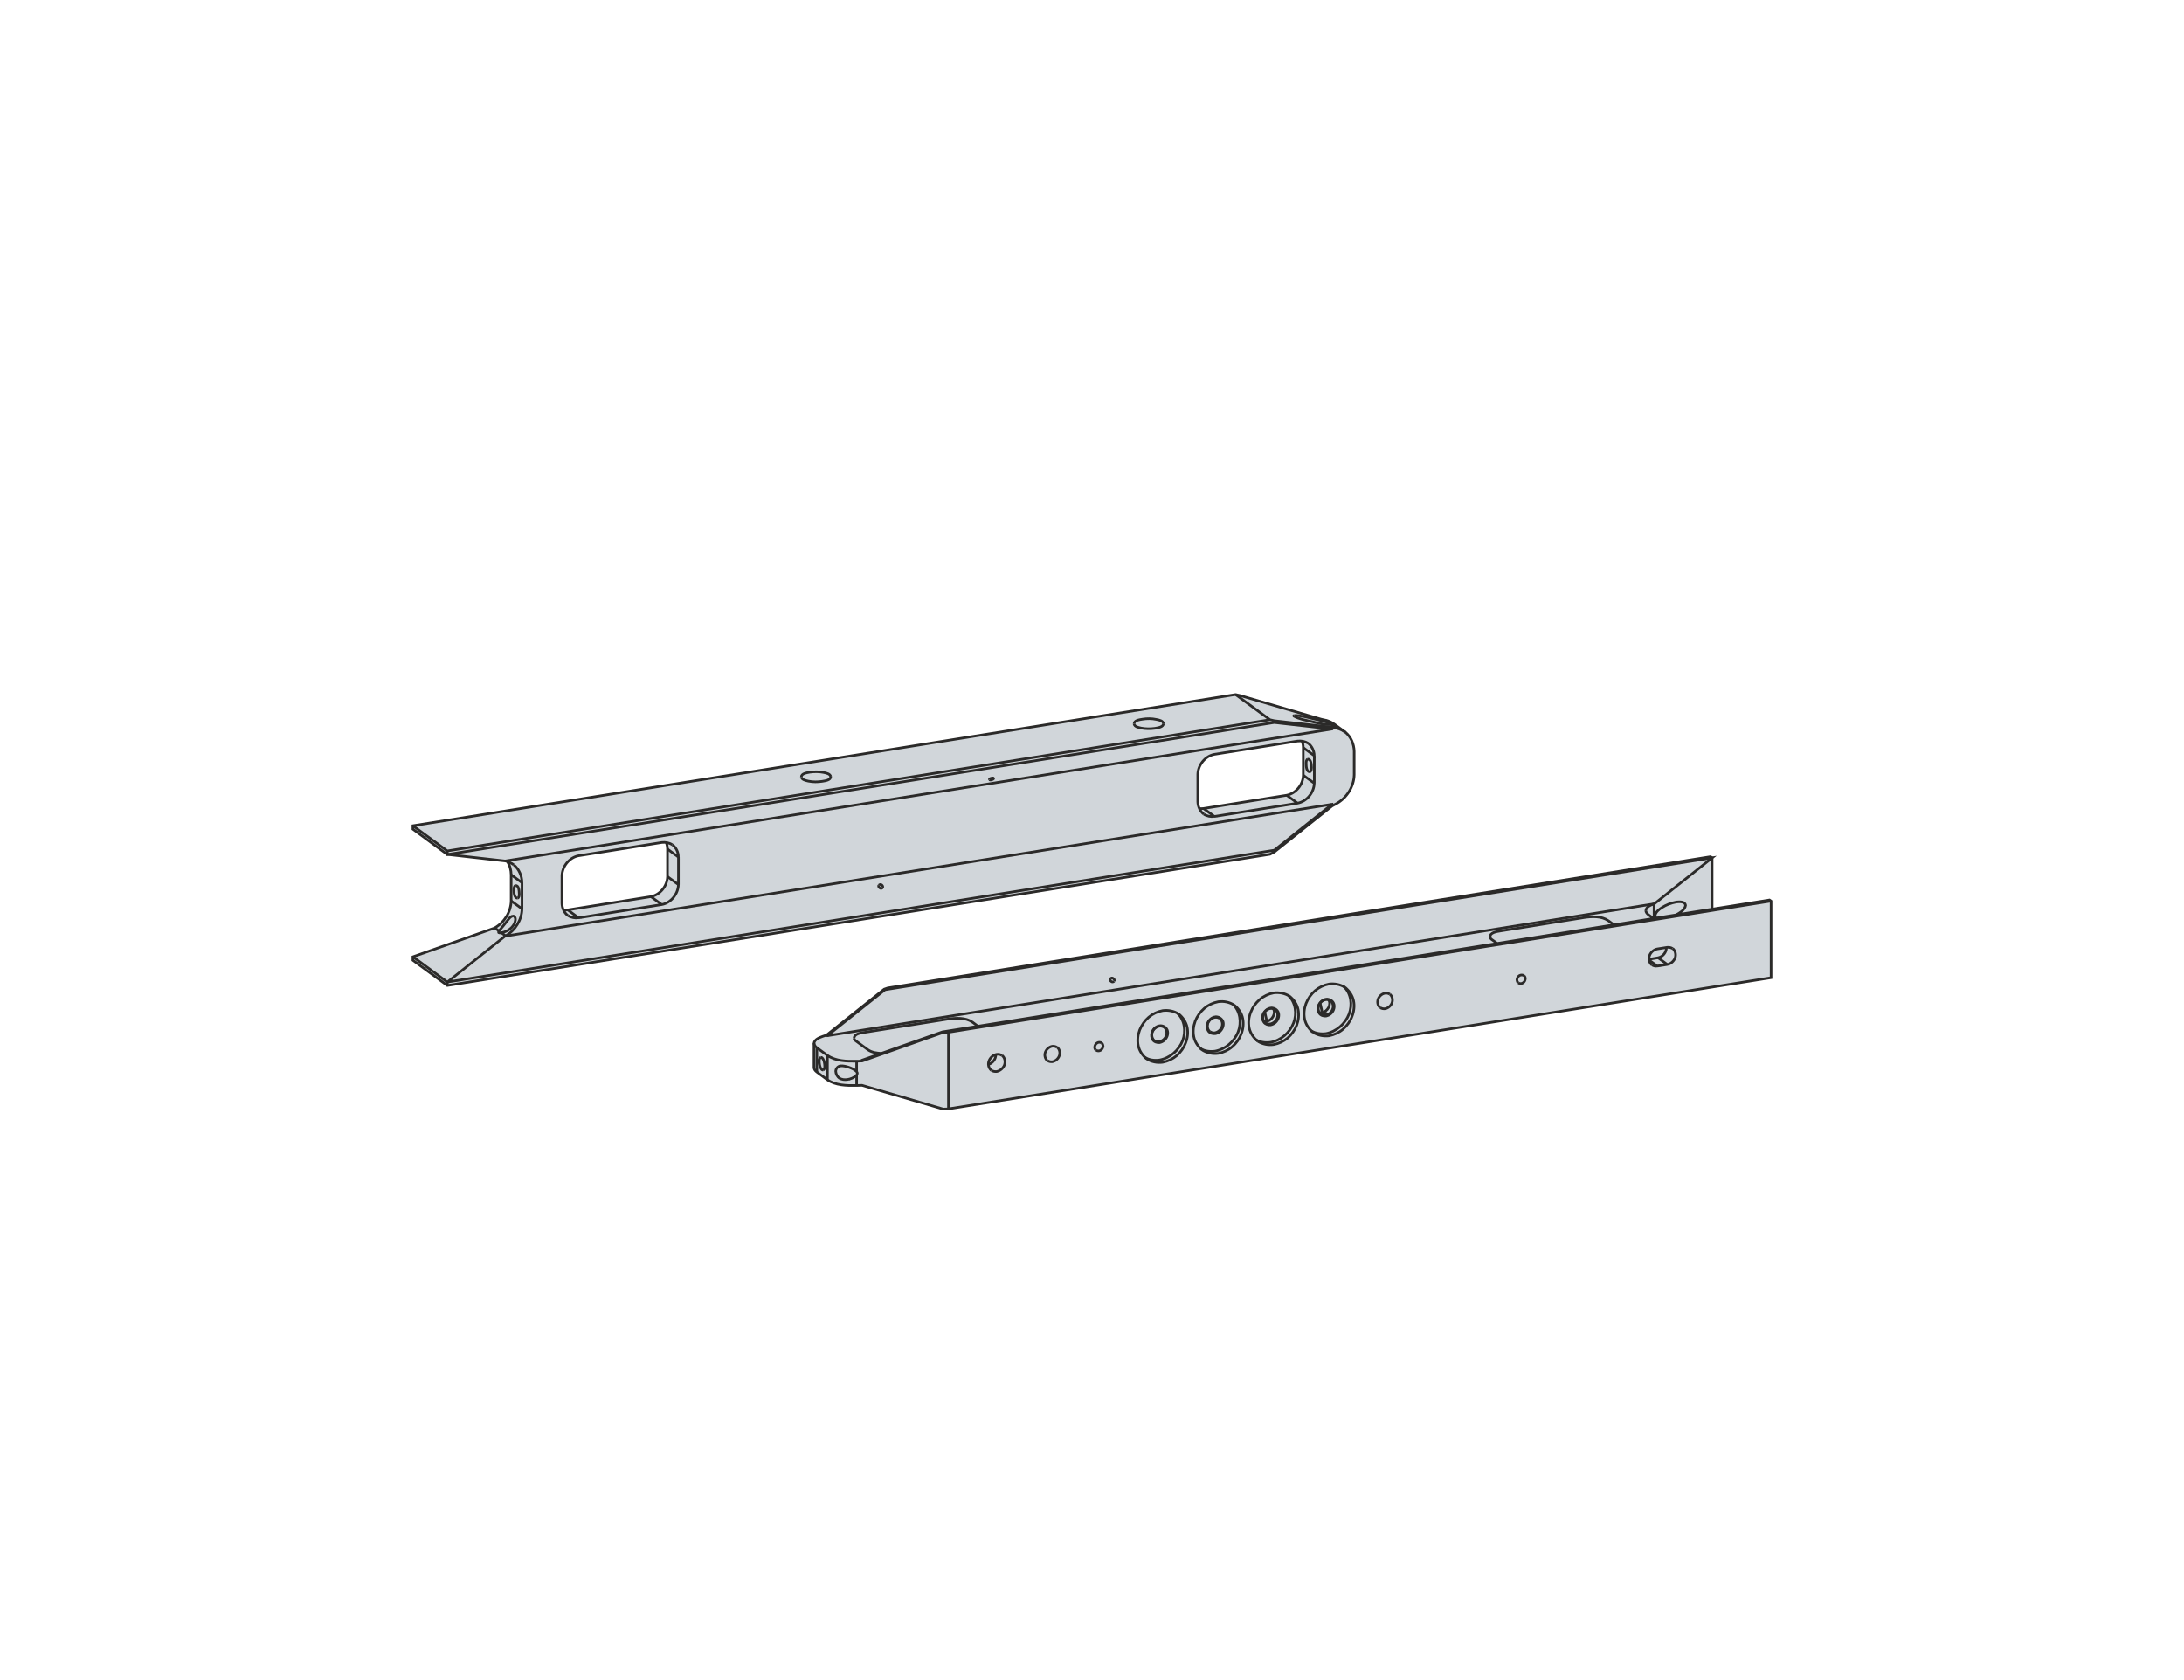 <?xml version="1.0" encoding="UTF-8"?>
<!DOCTYPE svg PUBLIC "-//W3C//DTD SVG 1.1//EN" "http://www.w3.org/Graphics/SVG/1.1/DTD/svg11.dtd">
<!-- Creator: Corel DESIGNER -->
<svg xmlns="http://www.w3.org/2000/svg" xml:space="preserve" width="65mm" height="50mm" version="1.1" style="shape-rendering:geometricPrecision; text-rendering:geometricPrecision; image-rendering:optimizeQuality; fill-rule:evenodd; clip-rule:evenodd"
viewBox="0 0 1594.28 1226.37"
 xmlns:xlink="http://www.w3.org/1999/xlink"
 xmlns:xodm="http://www.corel.com/coreldraw/odm/2003">
 <defs>
  <style type="text/css">
   <![CDATA[
    .str0 {stroke:#2B2A29;stroke-width:1.87;stroke-miterlimit:22.926}
    .fil0 {fill:none}
    .fil2 {fill:#D1D6DA}
    .fil3 {fill:#D1D6DA;fill-rule:nonzero}
    .fil1 {fill:#D1D6DA;fill-rule:nonzero}
   ]]>
  </style>
 </defs>
 <g id="Ebene_x0020_1">
  <rect class="fil0" width="1594.28" height="1226.37"/>
  <g id="_2003973822096">
   <g id="xxxxxx_AT2000-0250-0006.stp-1.svg">
    <g>
     <path id="_289746" class="fil1" d="M1292.86 713.69l0 -55.9 -1.15 -0.83 -41.9 6.68 0 -37.45 -1.15 -0.83 -600.61 95.82 -2.62 0.9 -42.09 33.52 -2.88 0.96c-2.43,0.83 -5.99,2.33 -6.27,5.05l0 17.59c0.02,1.42 0.98,2.5 1.98,3.26l7.74 5.69c5.56,4.01 14.14,4.38 21.3,4.22l4.03 -0.13 59.29 17.33 3.71 -0.13 600.61 -95.75z"/>
     <path class="fil2" d="M900.9 733.64c-3.39,-2.18 -7.55,-3 -11.58,-2.43 -3.77,0.7 -7.29,2.37 -10.17,4.8 -2.94,2.56 -5.25,5.76 -6.65,9.4 -1.34,3.58 -1.79,7.55 -1.02,11.32 0.77,3.9 3.13,7.29 6.27,9.79 3.39,2.17 7.55,2.94 11.58,2.43 3.71,-0.7 7.29,-2.36 10.17,-4.86 2.94,-2.49 5.24,-5.76 6.59,-9.34 1.41,-3.58 1.86,-7.55 1.09,-11.32 -0.77,-3.9 -3.13,-7.29 -6.27,-9.79zm17.27 26.42c3.39,2.17 7.55,3 11.58,2.43 3.77,-0.7 7.29,-2.36 10.24,-4.8 2.88,-2.56 5.18,-5.82 6.59,-9.4 1.34,-3.58 1.79,-7.55 1.02,-11.32 -0.77,-3.9 -3.13,-7.29 -6.27,-9.79 -3.39,-2.18 -7.55,-2.94 -11.58,-2.43 -3.71,0.7 -7.29,2.36 -10.17,4.86 -2.94,2.49 -5.25,5.75 -6.59,9.34 -1.41,3.58 -1.86,7.55 -1.09,11.32 0.83,3.9 3.2,7.29 6.27,9.79zm-57.82 -19.96c3.07,2.49 5.44,5.88 6.27,9.79 0.77,3.77 0.32,7.74 -1.09,11.32 -1.34,3.58 -3.65,6.84 -6.59,9.4 -2.88,2.43 -6.46,4.09 -10.17,4.8 -4.03,0.58 -8.18,-0.26 -11.64,-2.43 -3.07,-2.5 -5.44,-5.89 -6.2,-9.79 -0.77,-3.77 -0.32,-7.74 1.02,-11.32 1.41,-3.58 3.71,-6.84 6.59,-9.34 2.94,-2.49 6.46,-4.16 10.23,-4.86 3.97,-0.51 8.19,0.26 11.58,2.43zm98.24 13.5c3.46,2.17 7.61,3 11.64,2.49 3.71,-0.77 7.29,-2.36 10.17,-4.86 2.94,-2.56 5.25,-5.75 6.59,-9.4 1.41,-3.58 1.85,-7.55 1.09,-11.32 -0.83,-3.9 -3.2,-7.29 -6.27,-9.79 -3.39,-2.18 -7.61,-2.94 -11.58,-2.43 -3.77,0.7 -7.29,2.36 -10.24,4.86 -2.88,2.49 -5.18,5.75 -6.59,9.34 -1.34,3.58 -1.79,7.55 -1.02,11.32 0.77,3.9 3.13,7.29 6.2,9.79z"/>
    </g>
    <g id="_Root">
     <g id="xxxxxx_AT2000-0250-0006">
      <g id="_289746_0">
       <g>
        <path class="fil0 str0" d="M1201.46 664.56c0.32,-2.62 3.39,-3.84 5.88,-4.73l0.38 -0.13 42.09 -33.52 -603.74 96.26 -42.15 33.58m273.82 10.49c3.39,2.17 7.55,2.94 11.58,2.43 3.71,-0.7 7.29,-2.36 10.17,-4.86 2.94,-2.49 5.24,-5.76 6.59,-9.34 1.41,-3.58 1.86,-7.55 1.09,-11.32 -0.77,-3.9 -3.13,-7.29 -6.27,-9.79m17.27 26.42c3.39,2.17 7.55,3 11.58,2.43 3.77,-0.7 7.29,-2.36 10.24,-4.8 2.88,-2.56 5.18,-5.82 6.59,-9.4 1.34,-3.58 1.79,-7.55 1.02,-11.32 -0.77,-3.9 -3.13,-7.29 -6.27,-9.79m-80.98 12.92c3.07,2.49 5.44,5.88 6.27,9.79 0.77,3.77 0.32,7.74 -1.09,11.32 -1.34,3.58 -3.65,6.84 -6.59,9.4 -2.88,2.43 -6.46,4.09 -10.17,4.8 -4.03,0.58 -8.18,-0.26 -11.64,-2.43m121.46 -19.38c3.46,2.17 7.61,3 11.64,2.49 3.71,-0.77 7.29,-2.36 10.17,-4.86 2.94,-2.56 5.25,-5.75 6.59,-9.4 1.41,-3.58 1.85,-7.55 1.09,-11.32 -0.83,-3.9 -3.2,-7.29 -6.27,-9.79m241.84 -62.3c2.62,-0.32 6.4,-0.32 6.78,2.37 -0.45,3.33 -3.84,5.31 -6.78,6.97m-605.21 120.25c-1.92,0.26 -3.97,0.06 -5.63,-0.96 -1.67,-1.09 -2.62,-3.07 -2.75,-5.05 0.06,-1.92 1.47,-3.64 3.39,-3.97m273.57 -35.82c-1.41,0.32 -2.75,1.03 -3.77,2.05 -0.89,0.9 -1.53,1.98 -1.85,3.2 -0.51,1.73 -0.32,3.71 0.7,5.18 1.09,1.53 3.13,2.11 4.93,1.92 1.28,-0.19 2.43,-0.77 3.39,-1.54 0.9,-0.83 1.66,-1.92 2.11,-3.07 0.45,-1.21 0.64,-2.49 0.38,-3.71 -0.58,-2.56 -3.26,-4.29 -5.88,-4.03m-82.7 19.19c0.51,0.58 0.83,1.34 0.9,2.11 -0.06,1.28 -0.77,2.5 -1.85,3.2 -1.02,0.58 -2.43,0.58 -3.33,-0.19m-200.78 5.31c-1.41,0.58 -1.28,2.62 -1.15,4.09 0.19,1.85 0.58,3.77 1.98,4.99 0.19,0.13 0.45,0.19 0.77,0.19m507.41 -63.71c0.96,0.7 2.3,0.77 3.33,0.13 1.15,-0.64 1.79,-1.92 1.85,-3.2 0,-0.77 -0.32,-1.53 -0.9,-2.11m-97.99 13.5c1.79,1.47 2.36,4.15 1.54,6.33 -0.83,2.18 -2.75,3.84 -5.06,4.28 -1.15,0.13 -2.43,-0.06 -3.45,-0.77m-276.12 34.86c2.05,1.6 2.62,4.61 1.72,7.03 -0.96,2.37 -3.13,4.22 -5.63,4.73 -1.34,0.13 -2.69,-0.13 -3.84,-0.83m122.74 -32.62c-1.41,0.26 -2.75,0.96 -3.77,1.98 -0.9,0.9 -1.54,2.05 -1.92,3.26 -0.45,1.73 -0.26,3.71 0.77,5.12 1.09,1.54 3.07,2.11 4.93,1.98 1.21,-0.26 2.43,-0.83 3.33,-1.6 0.96,-0.83 1.73,-1.92 2.17,-3.07 0.45,-1.15 0.58,-2.49 0.32,-3.71 -0.51,-2.56 -3.2,-4.29 -5.82,-3.97m-3.71 10.94c1.03,0.64 2.3,0.9 3.52,0.7 2.24,-0.45 4.22,-2.11 4.99,-4.29 0.89,-2.17 0.32,-4.86 -1.54,-6.33m81.04 -12.92c1.79,1.47 2.37,4.16 1.54,6.33 -0.83,2.17 -2.75,3.84 -5.05,4.28 -1.22,0.19 -2.43,-0.06 -3.45,-0.7m47.4 -16.31c1.85,1.41 2.43,4.09 1.54,6.33 -0.77,2.11 -2.75,3.77 -4.99,4.22 -1.21,0.19 -2.49,-0.06 -3.52,-0.7m-36.71 -4.48c-1.41,0.26 -2.75,0.96 -3.77,1.98 -0.9,0.9 -1.6,2.05 -1.92,3.26 -0.51,1.73 -0.32,3.71 0.77,5.12 1.09,1.53 3.07,2.17 4.92,1.98 1.22,-0.26 2.37,-0.83 3.33,-1.6 0.96,-0.83 1.73,-1.92 2.18,-3.07 0.45,-1.15 0.58,-2.49 0.32,-3.71 -0.51,-2.56 -3.2,-4.28 -5.82,-3.97m40.43 -6.46c-1.41,0.26 -2.75,0.96 -3.77,1.98 -0.9,0.9 -1.54,2.05 -1.92,3.26 -0.45,1.73 -0.32,3.71 0.77,5.12 1.09,1.54 3.07,2.18 4.93,1.98 1.21,-0.26 2.37,-0.77 3.33,-1.6 0.96,-0.83 1.73,-1.85 2.18,-3.07 0.45,-1.15 0.57,-2.49 0.32,-3.71 -0.51,-2.56 -3.2,-4.22 -5.82,-3.97m-84.56 23.79c1.02,0.7 2.24,0.9 3.45,0.77 2.24,-0.45 4.22,-2.11 5.05,-4.29 0.83,-2.17 0.26,-4.86 -1.6,-6.33m320 -44.2l6.78 4.99c2.49,-0.45 4.67,-2.37 5.63,-4.73 0.9,-2.43 0.26,-5.44 -1.73,-7.04m-449.33 72.15c1.85,1.47 2.36,4.16 1.54,6.33 -0.83,2.18 -2.75,3.84 -5.06,4.28 -1.15,0.13 -2.43,-0.13 -3.45,-0.77m441.28 -69.91c1.09,0.77 2.49,1.02 3.84,0.83l-6.01 -4.35m-235.38 39.72c0.13,-0.26 0.06,-0.58 -0.13,-0.7 -0.7,-0.51 -1.66,-0.45 -2.49,-0.39 -0.26,0.06 -0.58,0.13 -0.7,0.32m-154.53 -25.33c0.19,-0.26 0.58,-0.51 0.9,-0.58 1.21,-0.06 2.37,1.22 1.85,2.3m-182.1 37.36c-3.13,0.51 -7.8,1.15 -7.74,4.35m86.29 -11.83c-5.05,-3.39 -11.77,-3.07 -17.85,-2.18m464.24 -74.07c6.01,-0.9 12.79,-1.21 17.85,2.24m-86.28 11.77c-0.06,-3.13 4.61,-3.77 7.74,-4.28m-499.23 102.85l0 -17.59c-1.02,-0.83 -1.98,-1.92 -1.98,-3.26m31.02 20.47l0 -7.36c-7.36,0.13 -15.29,-0.06 -21.3,-4.22l0 17.65m21.3 4.22l0 -7.42m582.12 -114.56l0 -10.55m2.43 45.41l7.29 -1.15m-525.2 39.85l-60.7 9.66m82.58 -4.48l-4.03 -3m-21.75 7.1l0.57 0.45 -59.29 20.91 -4.03 0.13m297.94 -35.94l1.54 6.78m170.72 -65.95l60.7 -9.72m-552.19 100.61l-7.74 -5.63m367.4 -32.56l1.54 6.78m-319.68 -17.01l0.64 0.38m646.79 -64.66l-600.61 95.75 0 55.91m-3.71 -55.78l3.71 -0.13m481.7 -81.42l4.03 2.94"/>
       </g>
       <g>
        <path class="fil0 str0" d="M603.35 755.58l0.58 0.45 603.8 -96.33m-331.45 105.67c3.13,1.98 7.1,2.43 10.75,1.92 7.55,-1.47 14.07,-7.03 16.82,-14.2 2.56,-6.72 1.47,-15.03 -3.77,-19.96m-64.34 38.7c3.13,1.98 7.1,2.43 10.75,1.92 7.55,-1.41 14.07,-7.03 16.82,-14.2 2.56,-6.72 1.47,-15.03 -3.77,-19.96m57.24 19.32c3.13,1.98 7.04,2.43 10.75,1.92 7.55,-1.41 14.01,-7.03 16.76,-14.2 2.62,-6.72 1.47,-15.03 -3.77,-19.96m16.5 25.65c3.2,2.05 7.16,2.56 10.94,2.11 7.55,-1.41 14.07,-7.1 16.82,-14.27 2.56,-6.72 1.47,-15.03 -3.77,-19.96m-259.5 56.8c3.13,-0.9 5.57,-4.03 5.37,-7.29m476.84 -69.53l6.59 -1.09c3.46,-0.64 6.27,-3.97 6.08,-7.48m-293.84 53.86c0.7,0.13 1.41,0.19 2.18,0.06 3.97,-0.77 6.91,-5.95 4.67,-9.34m40.42 -6.39c2.24,3.33 -0.7,8.57 -4.67,9.27 -0.7,0.13 -1.41,0.06 -2.11,-0.06m-334.4 35.12l0.64 0.45"/>
       </g>
       <g>
        <path class="fil0 str0" d="M1249.81 663.6l0 -37.42 -1.15 -0.83 -600.61 95.82 -2.62 0.9 -42.09 33.52 -2.88 0.96c-2.62,0.96 -5.89,2.24 -6.27,5.05l0 17.59c0,1.34 0.96,2.49 1.98,3.26l7.74 5.69c6.01,4.16 13.94,4.35 21.3,4.22l4.03 -0.13 59.29 17.33 3.71 -0.13 600.61 -95.75 0 -55.9 -1.15 -0.83 -603.74 96.26 -59.36 20.92 0 0m-8.19 13.56l-0.64 0.13m348.66 -47.33l-0.26 0.45m-157.73 -26.29l0.32 -0.38m90.12 19.38c-3.39,-2.17 -7.55,-3 -11.58,-2.43 -3.77,0.7 -7.29,2.37 -10.17,4.8 -2.94,2.56 -5.24,5.76 -6.65,9.4 -1.34,3.58 -1.79,7.55 -1.02,11.32 0.77,3.9 3.13,7.29 6.27,9.79m63.58 -39.34c-3.39,-2.17 -7.55,-2.94 -11.58,-2.43 -3.71,0.7 -7.29,2.37 -10.17,4.86 -2.94,2.49 -5.25,5.76 -6.59,9.34 -1.41,3.58 -1.86,7.55 -1.09,11.32 0.83,3.9 3.2,7.29 6.27,9.79m-81.04 12.92c-3.07,-2.49 -5.44,-5.88 -6.2,-9.79 -0.77,-3.77 -0.32,-7.74 1.02,-11.32 1.41,-3.58 3.71,-6.84 6.59,-9.34 2.94,-2.49 6.46,-4.16 10.23,-4.86 3.97,-0.51 8.19,0.26 11.58,2.43m121.46 -19.38c-3.39,-2.17 -7.61,-2.94 -11.58,-2.43 -3.77,0.7 -7.29,2.37 -10.24,4.86 -2.88,2.49 -5.18,5.76 -6.59,9.34 -1.34,3.58 -1.79,7.55 -1.02,11.32 0.77,3.9 3.13,7.29 6.2,9.79m250.54 -83.6c-0.51,-0.38 -0.77,-1.02 -0.9,-1.66 0.38,-2.56 2.69,-4.41 4.93,-5.82 3.13,-2.05 6.78,-3.39 10.49,-4.09m-610.2 119.61c1.98,-0.19 3.96,0.32 5.88,0.9 2.11,0.7 4.28,1.6 5.88,3.13 0.32,0.39 0.64,0.9 0.64,1.41 -0.06,0.58 -0.26,1.09 -0.64,1.47 -1.85,1.79 -4.28,2.69 -6.78,3.07m181.59 -21.49c-0.58,-0.51 -0.9,-1.28 -0.9,-2.05 0.06,-1.28 0.7,-2.56 1.85,-3.2 1.02,-0.64 2.37,-0.58 3.33,0.13m-203.46 19.7c1.41,-0.51 1.28,-2.56 1.15,-4.09 -0.19,-1.79 -0.58,-3.71 -1.92,-4.93 -0.26,-0.13 -0.51,-0.26 -0.83,-0.26m513.3 -59.61c-0.9,-0.7 -2.3,-0.7 -3.33,-0.13 -1.09,0.64 -1.79,1.92 -1.85,3.2 0.06,0.77 0.38,1.54 0.9,2.11m-100.68 18.17c-1.85,-1.41 -2.37,-4.09 -1.54,-6.33 0.83,-2.11 2.75,-3.84 4.99,-4.22 1.22,-0.19 2.49,0.06 3.52,0.7m-290.84 55.65c-2.05,-1.66 -2.69,-4.6 -1.73,-7.03 0.9,-2.37 3.07,-4.28 5.57,-4.73 1.34,-0.19 2.75,0.06 3.9,0.83m118.27 -20.66c-1.03,-0.64 -2.24,-0.9 -3.46,-0.7 -2.3,0.45 -4.22,2.11 -5.05,4.28 -0.83,2.18 -0.26,4.86 1.54,6.33m81.04 -12.92c-1.85,-1.47 -2.43,-4.16 -1.54,-6.33 0.77,-2.17 2.75,-3.84 4.99,-4.28 1.22,-0.19 2.49,0.06 3.52,0.7m33.45 3.45c-1.79,-1.47 -2.37,-4.16 -1.54,-6.33 0.83,-2.18 2.75,-3.84 5.06,-4.29 1.15,-0.13 2.43,0.06 3.45,0.77m-80.91 12.86c-1.02,-0.64 -2.24,-0.9 -3.45,-0.7 -2.24,0.39 -4.22,2.11 -5.05,4.22 -0.83,2.24 -0.26,4.93 1.6,6.33m337.59 -60.83c-1.15,-0.7 -2.56,-0.96 -3.9,-0.83l-7.29 1.15c-2.49,0.51 -4.67,2.37 -5.57,4.73 -0.96,2.43 -0.32,5.44 1.73,7.03m-441.28 69.91c-1.79,-1.47 -2.37,-4.16 -1.54,-6.33 0.83,-2.11 2.75,-3.84 4.99,-4.28 1.22,-0.13 2.49,0.13 3.52,0.77m193.42 -24.63c-0.06,0.32 0.26,0.45 0.51,0.64 0.64,0.32 1.34,0.51 2.11,0.45 0.26,0 0.51,-0.13 0.7,-0.32m-155.11 -24.37c-0.19,0.26 -0.51,0.45 -0.9,0.51 -1.15,0.13 -2.37,-1.15 -1.85,-2.24m-187.09 43.43c0.13,0.7 0.64,1.28 1.21,1.73l9.08 6.65c2.82,1.92 6.33,2.37 9.72,2.56m563.7 -98.44l-3.84 -2.81c-0.96,-0.77 -1.86,-1.86 -1.86,-3.07m-108.48 24.05l-4.09 -2.94c-0.57,-0.45 -1.09,-1.03 -1.21,-1.79"/>
       </g>
      </g>
     </g>
    </g>
   </g>
   <g id="xxxxxx_AT2000-0250-0006-5.svg">
    <path id="_289746_1" class="fil3" d="M886.95 509.68l-585.41 92.85 0 0 0 2.65 0 0 24.76 18.57 0 0 0 0 42.44 4.42 0 0 0 0 1.77 0.88 0 0 0 0 1.77 2.66 0 0 0.89 3.54 0 0 0 3.54 0 0 0 0 0 21.22 0 0 0 0 -1.77 5.31 0 0 -2.65 5.31 0 0 -3.54 4.42 0 0 -3.54 2.65 0 0 0 0 -60.13 20.34 0 0 0 0 0 2.65 0 0 24.76 18.57 0 0 0 0 600.44 -95.5 0 0 7.08 -3.54 0 0 0 0 40.68 -32.72 0 0 0 0 3.54 -2.65 0 0 2.65 -1.77 0 0 2.65 -2.65 0 0 0.89 -1.77 0 0 0.88 -0.89 0 0 0.89 -2.65 0 0 1.77 -3.54 0 0 0.89 -4.42 0 0 0 -22.11 0 0 -1.77 -3.54 0 0 -1.77 -3.54 0 0 -2.65 -2.65 0 0 0 0 -10.61 -7.96 0 0 0 0 -63.67 -18.57 0 0 0 0 -6.19 -1.77 0 0 0 0 -15.04 2.65zm52.17 70.75l-61.02 9.73 0 0 1.77 0 0 0 -1.77 0 0 0 -0.88 0 0 0 -1.77 0 0 0 0 0 -0.88 -3.54 0 0 0 -23.88 0 0 0.88 -3.54 0 0 1.77 -2.65 0 0 3.54 -3.54 0 0 4.42 -1.77 0 0 2.65 -0.88 0 0 1.77 0 0 0 0 0 0 0 0 0 1.77 0 0 0 56.59 -9.73 0 0 0 0 2.65 0 0 0 0 0 0.89 3.54 0 0 0 0 0 22.99 0 0 0 0 -0.89 1.77 0 0 -0.88 3.54 0 0 -2.65 4.42 0 0 -5.31 3.54 0 0 0 0 -2.65 0zm-464.26 74.28l-57.48 8.84 0 0 0 0 0 0 -2.65 0.88 0 0 0 0 0 0 -1.77 0 0 0 -1.77 0 0 0 0 0 0 -1.77 0 0 -0.89 -1.77 0 0 0 -22.11 0 0 0 -1.77 0 0 1.77 -4.42 0 0 2.65 -3.54 0 0 2.65 -2.65 0 0 3.54 -1.77 0 0 56.6 -8.84 0 0 0 0 0 0 0 0 1.77 0 0 0 0 0 0 0 0 0 1.77 0 0 0 1.77 -0.89 0 0 0 0 1.77 0 0 0 0.89 0 0 0 0.88 0 0 0 0 0 0.89 2.65 0 0 0 0.89 0 0 0 1.77 0 0 0 0 0 20.34 0 0 0 0 -0.89 3.54 0 0 -1.77 5.31 0 0 -2.66 1.77 0 0 -3.54 2.65 0 0 0 0 -3.54 0.88z"/>
    <g id="_Root_2">
     <g id="xxxxxx_AT2000-0250-0006_3">
      <g id="_289746_4">
       <g>
        <path class="fil0 str0" d="M972.31 532.17l-42.12 -4.75 -603.66 96.3 0 -2.57 -25.11 -18.39m71.72 54.84l7.91 5.8c-0.13,8.04 -4.94,15.75 -11.93,19.71l-3.1 -2.24c-0.66,0.07 -1.38,0.2 -1.98,-0.07 -0.26,-0.46 -0.13,-0.92 0.2,-1.25 2.11,-2.31 3.96,-4.81 5.93,-7.25 1.19,-1.45 2.31,-3.29 4.15,-3.63m570.37 -146.4c4.62,-0.13 9.16,1.25 13.64,2.31 4.35,1.06 8.96,1.71 12.85,3.96 0.13,0.13 0.2,0.2 0.2,0.26 0,0.07 -0.2,0.13 -0.33,0.13m-16.41 25.18c-1.12,0.46 -1.18,1.98 -1.18,3.16 0,2.44 0.33,6.2 2.7,6.13m-578.28 92.22c-2.37,0.13 -2.7,-3.69 -2.77,-6.06 0.07,-1.25 0.13,-2.77 1.25,-3.16m208.62 -79.23c-0.07,-2.51 3.69,-3.03 6.2,-3.5 3.3,-0.46 6.73,-0.46 10.02,0.2 2.11,0.46 4.81,0.99 5.21,3.03m221.48 -38.5c-0.07,-2.5 3.69,-3.03 6.2,-3.43 3.3,-0.53 6.72,-0.53 10.02,0.2 2.04,0.4 4.81,0.92 5.21,2.97m-123.99 39.88c0.26,0.79 -1.19,1.12 -1.98,1.32 -0.39,0 -0.79,0.07 -1.05,-0.2m-77.98 78.77c0.46,-1.05 -0.66,-2.37 -1.84,-2.24 -0.39,0.07 -0.66,0.26 -0.92,0.53m340.59 -111.66c-1.91,-1.39 -4.09,-2.37 -6.39,-2.97l-7.91 -5.8m-477.03 90.83c2.83,2.11 4.35,5.54 4.41,9.03l-7.91 -5.8m467.67 -77.25c2.77,2.11 4.28,5.54 4.41,9.03l-7.97 -5.8m-72.84 44.36l7.91 5.8c-2.64,0.33 -5.47,-0.2 -7.71,-1.65m-391.48 45.61l7.91 5.8c-0.2,6.86 -5.41,13.32 -12.13,14.57l-7.91 -5.8m476.24 -88.59l7.97 5.8c-0.2,6.86 -5.47,13.32 -12.19,14.57l-7.91 -5.8m-524.82 83.71l7.91 5.8c-2.7,0.33 -5.47,-0.2 -7.71,-1.65m-39.61 -37.05c3.89,3.16 5.93,8.11 6,13.05l-7.91 -5.8m-12 38.76l3.1 2.24m608.08 -92.48l-42.12 33.55 -603.66 96.24 0 2.5m54.51 -75.01l0 19.05m102.04 -3.1l-60.71 9.69m-95.84 -48.84l600.5 -95.78 -25.11 -18.39m57.48 44.63l0 20.11m-12.19 14.57l-60.71 9.69m89.25 -64.4l-3.43 -0.72 -42.12 -4.75 -3.16 -0.73m-431.82 100.26l0 20.11m434.98 -23.8l0 -1.32m-561.08 62.49l-0.46 0.2 -42.12 33.55 -25.11 -18.46m628.77 -170.99l0 -1.32"/>
       </g>
       <g>
        <path class="fil0 str0" d="M972.31 530.85l0 1.32 -603.66 96.3m0 54.84l603.66 -96.24 0 1.32"/>
       </g>
       <g>
        <path class="fil0 str0" d="M878.77 594.33c-2.77,-2.11 -4.28,-5.54 -4.42,-9.03l0 -20.11c0.2,-6.86 5.41,-13.31 12.13,-14.57l60.71 -9.69c2.7,-0.33 5.47,0.2 7.78,1.65m-584.74 86.28c2.04,2.77 2.84,6.26 2.9,9.69l0 19.05c-0.13,8.04 -4.94,15.76 -12,19.71l-0.39 0.2 -59.32 20.89 0 2.57 25.11 18.39 600.5 -95.78 3.16 -1.65 42.12 -33.55 3.43 -1.84c7.45,-4.22 12.59,-12.39 12.79,-20.96l0 -17.14c-0.13,-5.27 -2.31,-10.55 -6.39,-13.91l-7.98 -5.8c-1.91,-1.45 -4.09,-2.44 -6.33,-2.97l-3.49 -0.79 -59.32 -17.34 -3.1 -0.66 -600.5 95.78 0 2.5 25.11 18.46 42.12 4.75 0.46 0.07c2.11,0.53 4.15,1.45 5.93,2.77m-0.73 37.37c0.39,-0.06 0.73,0 1.05,0.2 1.52,1.38 0.86,3.89 -0.07,5.67 -1.84,3.43 -5.47,5.6 -9.29,6.33m605.04 -151.94c-4.61,0.2 -9.16,-1.18 -13.64,-2.24 -4.41,-1.05 -8.96,-1.71 -12.92,-3.95 -0.07,-0.13 -0.2,-0.2 -0.2,-0.26 0.07,-0.13 0.2,-0.13 0.39,-0.2m11.47 41.13c1.12,-0.46 1.18,-1.98 1.25,-3.16 -0.07,-2.44 -0.39,-6.2 -2.77,-6.13m-578.28 92.28c2.37,-0.13 2.64,3.69 2.7,6.06 0,1.19 -0.07,2.77 -1.19,3.16m228.53 -88.72c0.07,2.5 -3.69,3.03 -6.2,3.43 -3.3,0.53 -6.72,0.53 -10.02,-0.13 -2.04,-0.46 -4.81,-0.99 -5.21,-3.03m264.32 -39.02c0.07,2.5 -3.69,3.03 -6.2,3.49 -3.36,0.46 -6.72,0.46 -10.09,-0.2 -2.04,-0.46 -4.75,-0.92 -5.14,-3.03m-105.6 40.74c-0.26,-0.79 1.19,-1.12 1.98,-1.25 0.39,-0.07 0.79,-0.13 1.05,0.13m-83.78 78.18c-0.53,1.12 0.66,2.37 1.84,2.31 0.39,-0.07 0.73,-0.26 0.92,-0.59m306.11 -107.05c0.73,1.52 0.99,3.23 0.99,4.94l0 20.11c-0.13,6.86 -5.41,13.25 -12.13,14.57l-60.71 9.69c-1.05,0.13 -2.11,0.13 -3.16,0m-460.75 78.18c-2.83,-2.11 -4.35,-5.54 -4.41,-9.03l0 -20.11c0.2,-6.86 5.41,-13.31 12.13,-14.57l60.71 -9.69c2.7,-0.33 5.47,0.2 7.71,1.65m-79.56 47.59c1.05,0.13 2.18,0.13 3.23,0l60.71 -9.69c6.72,-1.32 11.93,-7.71 12.13,-14.57l0 -20.11c-0.07,-1.71 -0.26,-3.43 -1.05,-4.94"/>
       </g>
      </g>
     </g>
    </g>
   </g>
  </g>
 </g>
</svg>
